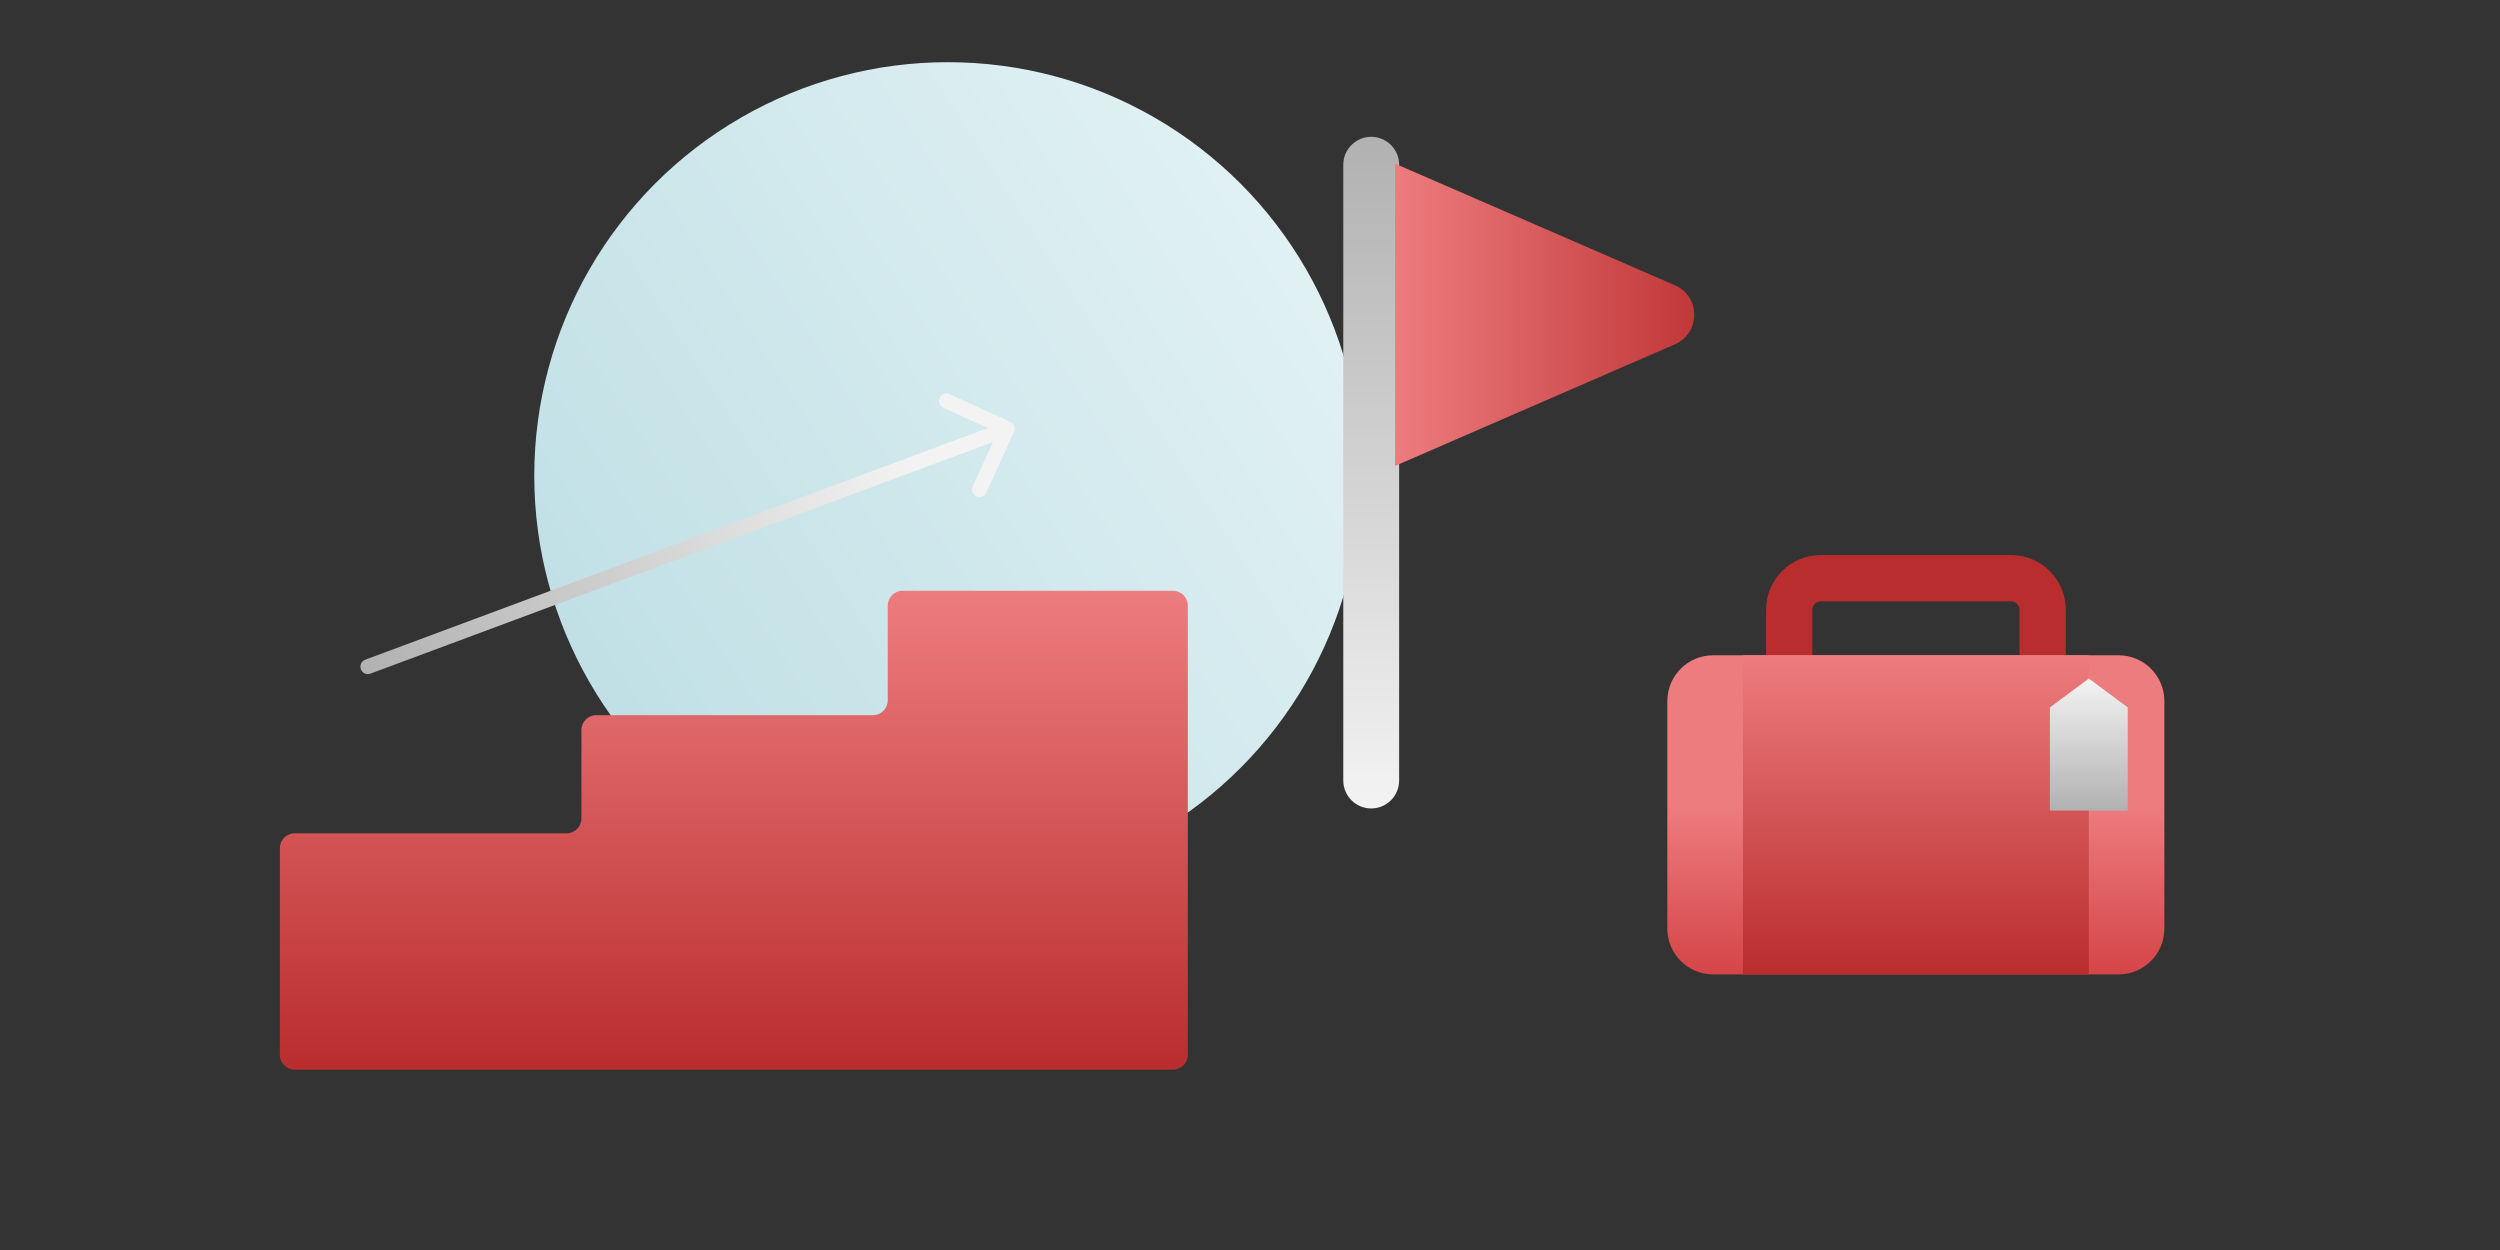 <svg width="402" height="201" viewBox="0 0 402 201" fill="none" xmlns="http://www.w3.org/2000/svg">
<rect x="0" y="0" width="402" height="201" fill="#333333" stroke="none"/>
<circle cx="152.41" cy="76.5" r="66.5" fill="url(#paint0_linear_6602_99357)"/>
<path d="M216 26.491C216 24.011 218.011 22 220.491 22C222.971 22 224.982 24.011 224.982 26.491V125.509C224.982 127.989 222.971 130 220.491 130C218.011 130 216 127.989 216 125.509V26.491Z" fill="url(#paint1_linear_6602_99357)"/>
<path d="M224.324 26.318L224.324 74.918L269.313 55.373C273.471 53.566 273.471 47.67 269.313 45.863L224.324 26.318Z" fill="url(#paint2_linear_6602_99357)"/>
<path d="M191.002 153.999C191.002 154 191.002 154 191.001 154C191 154 191 154 191 154.001V169.609C191 170.929 189.929 172 188.609 172H47.391C46.071 172 45 170.929 45 169.609V136.391C45 135.071 46.071 134 47.391 134H91.101C92.422 134 93.492 132.929 93.492 131.609V117.391C93.492 116.071 94.563 115 95.883 115H140.359C141.679 115 142.75 113.929 142.75 112.609V97.391C142.75 96.071 143.821 95 145.141 95H188.611C189.931 95 191.002 96.071 191.002 97.391V153.999Z" fill="url(#paint3_linear_6602_99357)"/>
<path d="M287.703 115.394V98.04C287.703 95.246 289.972 92.977 292.766 92.977H323.395C326.189 92.977 328.459 95.246 328.459 98.04V115.394" stroke="#BA2D2E" stroke-width="7.438" stroke-miterlimit="10"/>
<path d="M340.67 105.371H275.464C271.4 105.371 268.105 108.666 268.105 112.73V149.327C268.105 153.391 271.4 156.686 275.464 156.686H340.67C344.735 156.686 348.029 153.391 348.029 149.327V112.73C348.029 108.666 344.735 105.371 340.67 105.371Z" fill="url(#paint4_linear_6602_99357)"/>
<path d="M335.883 105.371H280.266V156.686H335.883V105.371Z" fill="url(#paint5_linear_6602_99357)"/>
<path d="M342.139 130.346H329.625V113.753L335.882 109.109L342.139 113.753V130.346Z" fill="url(#paint6_linear_6602_99357)"/>
<path d="M58.731 106.079C58.113 106.309 57.798 106.997 58.028 107.616C58.258 108.235 58.947 108.55 59.565 108.32L59.148 107.199L58.731 106.079ZM163.061 69.436C163.336 68.836 163.072 68.126 162.471 67.851L152.687 63.373C152.086 63.099 151.377 63.363 151.102 63.963C150.827 64.564 151.091 65.273 151.691 65.548L160.389 69.528L156.409 78.226C156.134 78.826 156.398 79.536 156.999 79.811C157.599 80.085 158.308 79.821 158.583 79.221L163.061 69.436ZM59.148 107.199L59.565 108.32L162.391 70.059L161.974 68.939L161.557 67.818L58.731 106.079L59.148 107.199Z" fill="url(#paint7_linear_6602_99357)"/>
<defs>
<linearGradient id="paint0_linear_6602_99357" x1="218.91" y1="-4.825" x2="20.141" y2="122.489" gradientUnits="userSpaceOnUse">
<stop stop-color="#E9F5F7"/>
<stop offset="1" stop-color="#AFD7DE"/>
</linearGradient>
<linearGradient id="paint1_linear_6602_99357" x1="220.483" y1="22" x2="220.483" y2="130" gradientUnits="userSpaceOnUse">
<stop stop-color="#B1B1B1"/>
<stop offset="1" stop-color="#F3F3F3"/>
</linearGradient>
<linearGradient id="paint2_linear_6602_99357" x1="224.324" y1="50.618" x2="280.257" y2="50.618" gradientUnits="userSpaceOnUse">
<stop stop-color="#ED7C7E"/>
<stop offset="1" stop-color="#BA2D2E"/>
</linearGradient>
<linearGradient id="paint3_linear_6602_99357" x1="117.884" y1="95.246" x2="117.884" y2="171.767" gradientUnits="userSpaceOnUse">
<stop stop-color="#ED7C7E"/>
<stop offset="1" stop-color="#BA2D2E"/>
</linearGradient>
<linearGradient id="paint4_linear_6602_99357" x1="308.067" y1="129.704" x2="308.067" y2="164.465" gradientUnits="userSpaceOnUse">
<stop stop-color="#ED7C7E"/>
<stop offset="1" stop-color="#CD3538"/>
</linearGradient>
<linearGradient id="paint5_linear_6602_99357" x1="308.074" y1="105.371" x2="308.074" y2="156.686" gradientUnits="userSpaceOnUse">
<stop stop-color="#ED7C7E"/>
<stop offset="1" stop-color="#BA2D2E"/>
</linearGradient>
<linearGradient id="paint6_linear_6602_99357" x1="335.978" y1="109.109" x2="335.978" y2="130.346" gradientUnits="userSpaceOnUse">
<stop stop-color="#F3F3F3"/>
<stop offset="1" stop-color="#B1B1B1"/>
</linearGradient>
<linearGradient id="paint7_linear_6602_99357" x1="141.961" y1="65.821" x2="61.835" y2="114.485" gradientUnits="userSpaceOnUse">
<stop stop-color="#F3F3F3"/>
<stop offset="1" stop-color="#B1B1B1"/>
</linearGradient>
</defs>
</svg>
